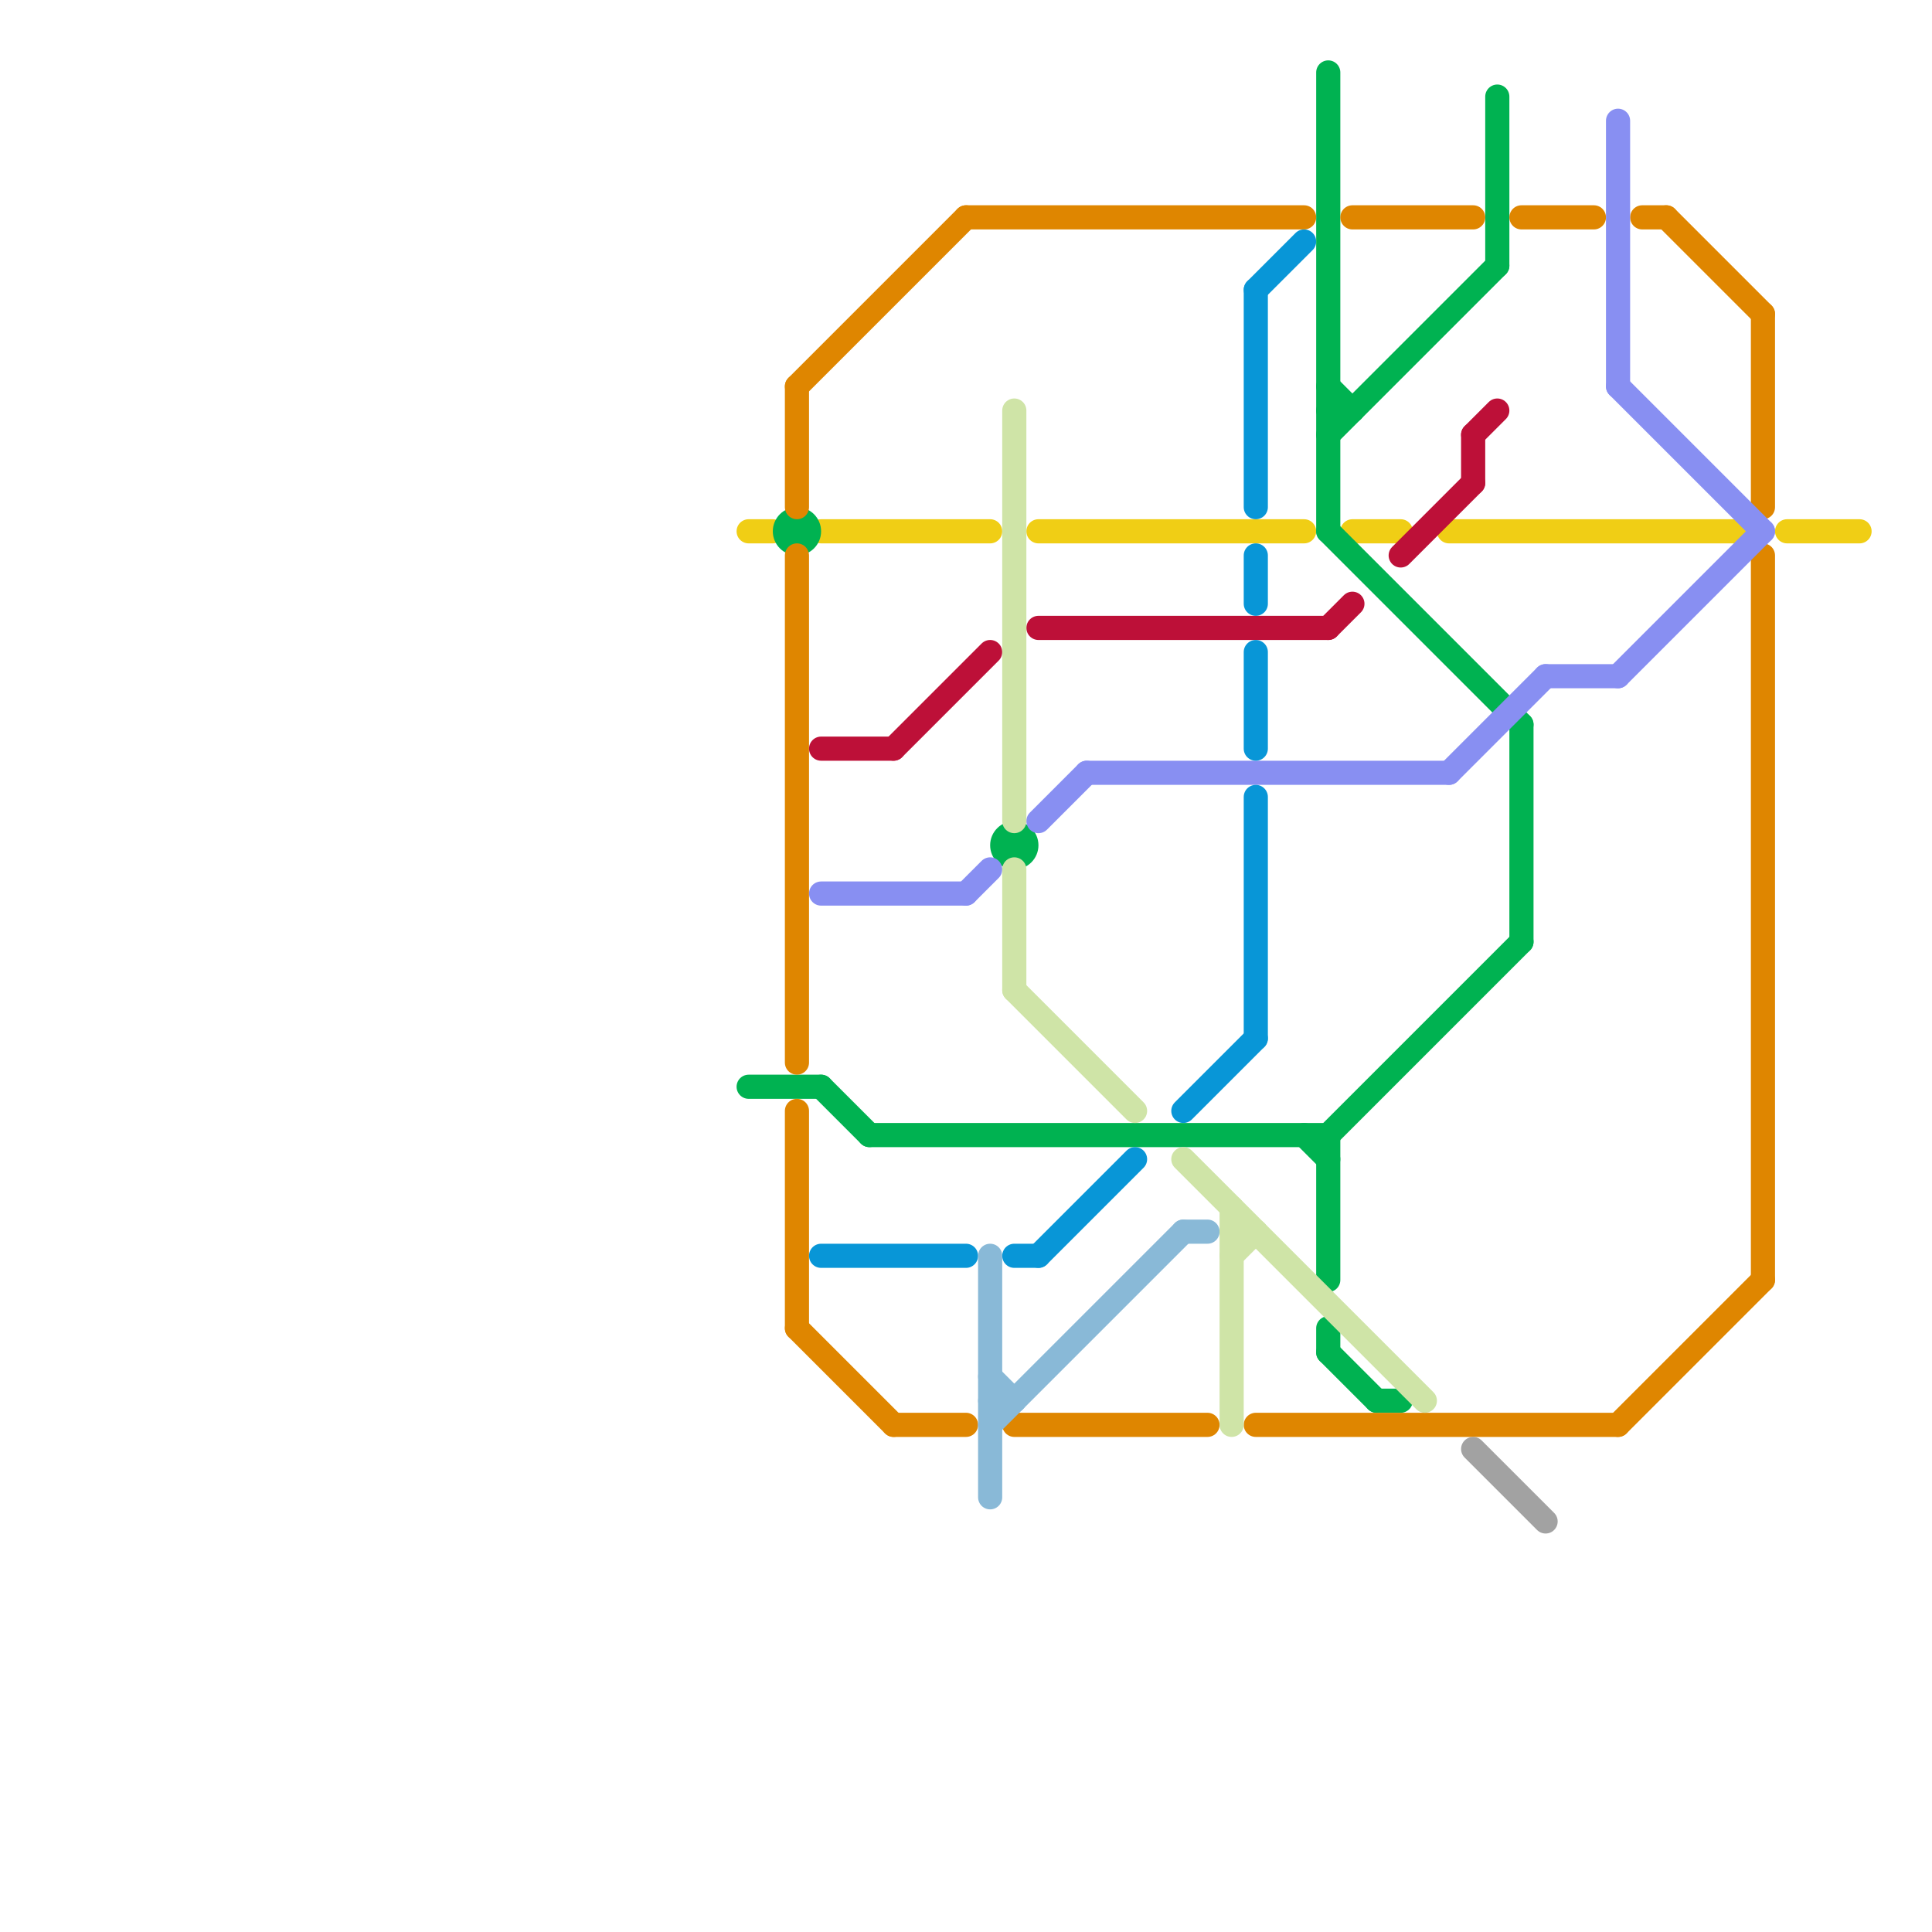 
<svg version="1.1" xmlns="http://www.w3.org/2000/svg" viewBox="0 0 80 80">
<style>text { font: 1px Helvetica; font-weight: 600; white-space: pre; dominant-baseline: central; } line { stroke-width: 1; fill: none; stroke-linecap: round; stroke-linejoin: round; } .c0 { stroke: #f0ce15 } .c1 { stroke: #00b251 } .c2 { stroke: #df8600 } .c3 { stroke: #bd1038 } .c4 { stroke: #888ff2 } .c5 { stroke: #0896d7 } .c6 { stroke: #89b9d7 } .c7 { stroke: #cfe4a7 } .c8 { stroke: #a2a2a2 }</style><defs><g id="wm-xf"><circle r="1.2" fill="#000"/><circle r="0.9" fill="#fff"/><circle r="0.6" fill="#000"/><circle r="0.3" fill="#fff"/></g><g id="wm"><circle r="0.6" fill="#000"/><circle r="0.3" fill="#fff"/></g></defs><line class="c0" x1="56" y1="22" x2="58" y2="22"/><line class="c0" x1="43" y1="22" x2="54" y2="22"/><line class="c0" x1="34" y1="22" x2="41" y2="22"/><line class="c0" x1="74" y1="22" x2="77" y2="22"/><line class="c0" x1="60" y1="22" x2="72" y2="22"/><line class="c0" x1="31" y1="22" x2="32" y2="22"/><line class="c1" x1="55" y1="3" x2="55" y2="22"/><line class="c1" x1="55" y1="47" x2="63" y2="39"/><line class="c1" x1="55" y1="16" x2="56" y2="17"/><line class="c1" x1="55" y1="55" x2="55" y2="56"/><line class="c1" x1="55" y1="22" x2="63" y2="30"/><line class="c1" x1="55" y1="56" x2="57" y2="58"/><line class="c1" x1="57" y1="58" x2="58" y2="58"/><line class="c1" x1="63" y1="30" x2="63" y2="39"/><line class="c1" x1="55" y1="17" x2="56" y2="17"/><line class="c1" x1="54" y1="47" x2="55" y2="48"/><line class="c1" x1="62" y1="4" x2="62" y2="11"/><line class="c1" x1="31" y1="45" x2="34" y2="45"/><line class="c1" x1="55" y1="47" x2="55" y2="53"/><line class="c1" x1="55" y1="18" x2="62" y2="11"/><line class="c1" x1="34" y1="45" x2="36" y2="47"/><line class="c1" x1="36" y1="47" x2="55" y2="47"/><circle cx="42" cy="35" r="1" fill="#00b251" /><circle cx="33" cy="22" r="1" fill="#00b251" /><line class="c2" x1="56" y1="9" x2="61" y2="9"/><line class="c2" x1="63" y1="9" x2="66" y2="9"/><line class="c2" x1="33" y1="16" x2="40" y2="9"/><line class="c2" x1="69" y1="9" x2="73" y2="13"/><line class="c2" x1="67" y1="59" x2="73" y2="53"/><line class="c2" x1="33" y1="16" x2="33" y2="21"/><line class="c2" x1="73" y1="23" x2="73" y2="53"/><line class="c2" x1="33" y1="23" x2="33" y2="44"/><line class="c2" x1="52" y1="59" x2="67" y2="59"/><line class="c2" x1="73" y1="13" x2="73" y2="21"/><line class="c2" x1="33" y1="55" x2="37" y2="59"/><line class="c2" x1="68" y1="9" x2="69" y2="9"/><line class="c2" x1="42" y1="59" x2="50" y2="59"/><line class="c2" x1="40" y1="9" x2="54" y2="9"/><line class="c2" x1="33" y1="46" x2="33" y2="55"/><line class="c2" x1="37" y1="59" x2="40" y2="59"/><line class="c3" x1="37" y1="31" x2="41" y2="27"/><line class="c3" x1="43" y1="26" x2="55" y2="26"/><line class="c3" x1="61" y1="18" x2="62" y2="17"/><line class="c3" x1="61" y1="18" x2="61" y2="20"/><line class="c3" x1="34" y1="31" x2="37" y2="31"/><line class="c3" x1="58" y1="23" x2="61" y2="20"/><line class="c3" x1="55" y1="26" x2="56" y2="25"/><line class="c4" x1="43" y1="34" x2="45" y2="32"/><line class="c4" x1="67" y1="16" x2="73" y2="22"/><line class="c4" x1="67" y1="5" x2="67" y2="16"/><line class="c4" x1="64" y1="28" x2="67" y2="28"/><line class="c4" x1="34" y1="37" x2="40" y2="37"/><line class="c4" x1="40" y1="37" x2="41" y2="36"/><line class="c4" x1="45" y1="32" x2="60" y2="32"/><line class="c4" x1="67" y1="28" x2="73" y2="22"/><line class="c4" x1="60" y1="32" x2="64" y2="28"/><line class="c5" x1="52" y1="33" x2="52" y2="43"/><line class="c5" x1="34" y1="52" x2="40" y2="52"/><line class="c5" x1="49" y1="46" x2="52" y2="43"/><line class="c5" x1="52" y1="27" x2="52" y2="31"/><line class="c5" x1="52" y1="23" x2="52" y2="25"/><line class="c5" x1="52" y1="12" x2="52" y2="21"/><line class="c5" x1="42" y1="52" x2="43" y2="52"/><line class="c5" x1="43" y1="52" x2="47" y2="48"/><line class="c5" x1="52" y1="12" x2="54" y2="10"/><line class="c6" x1="41" y1="52" x2="41" y2="62"/><line class="c6" x1="49" y1="51" x2="50" y2="51"/><line class="c6" x1="41" y1="58" x2="42" y2="58"/><line class="c6" x1="41" y1="59" x2="49" y2="51"/><line class="c6" x1="41" y1="57" x2="42" y2="58"/><line class="c7" x1="42" y1="36" x2="42" y2="41"/><line class="c7" x1="51" y1="51" x2="52" y2="51"/><line class="c7" x1="42" y1="17" x2="42" y2="34"/><line class="c7" x1="51" y1="50" x2="51" y2="59"/><line class="c7" x1="51" y1="52" x2="52" y2="51"/><line class="c7" x1="42" y1="41" x2="47" y2="46"/><line class="c7" x1="49" y1="48" x2="59" y2="58"/><line class="c8" x1="61" y1="60" x2="64" y2="63"/>
</svg>
